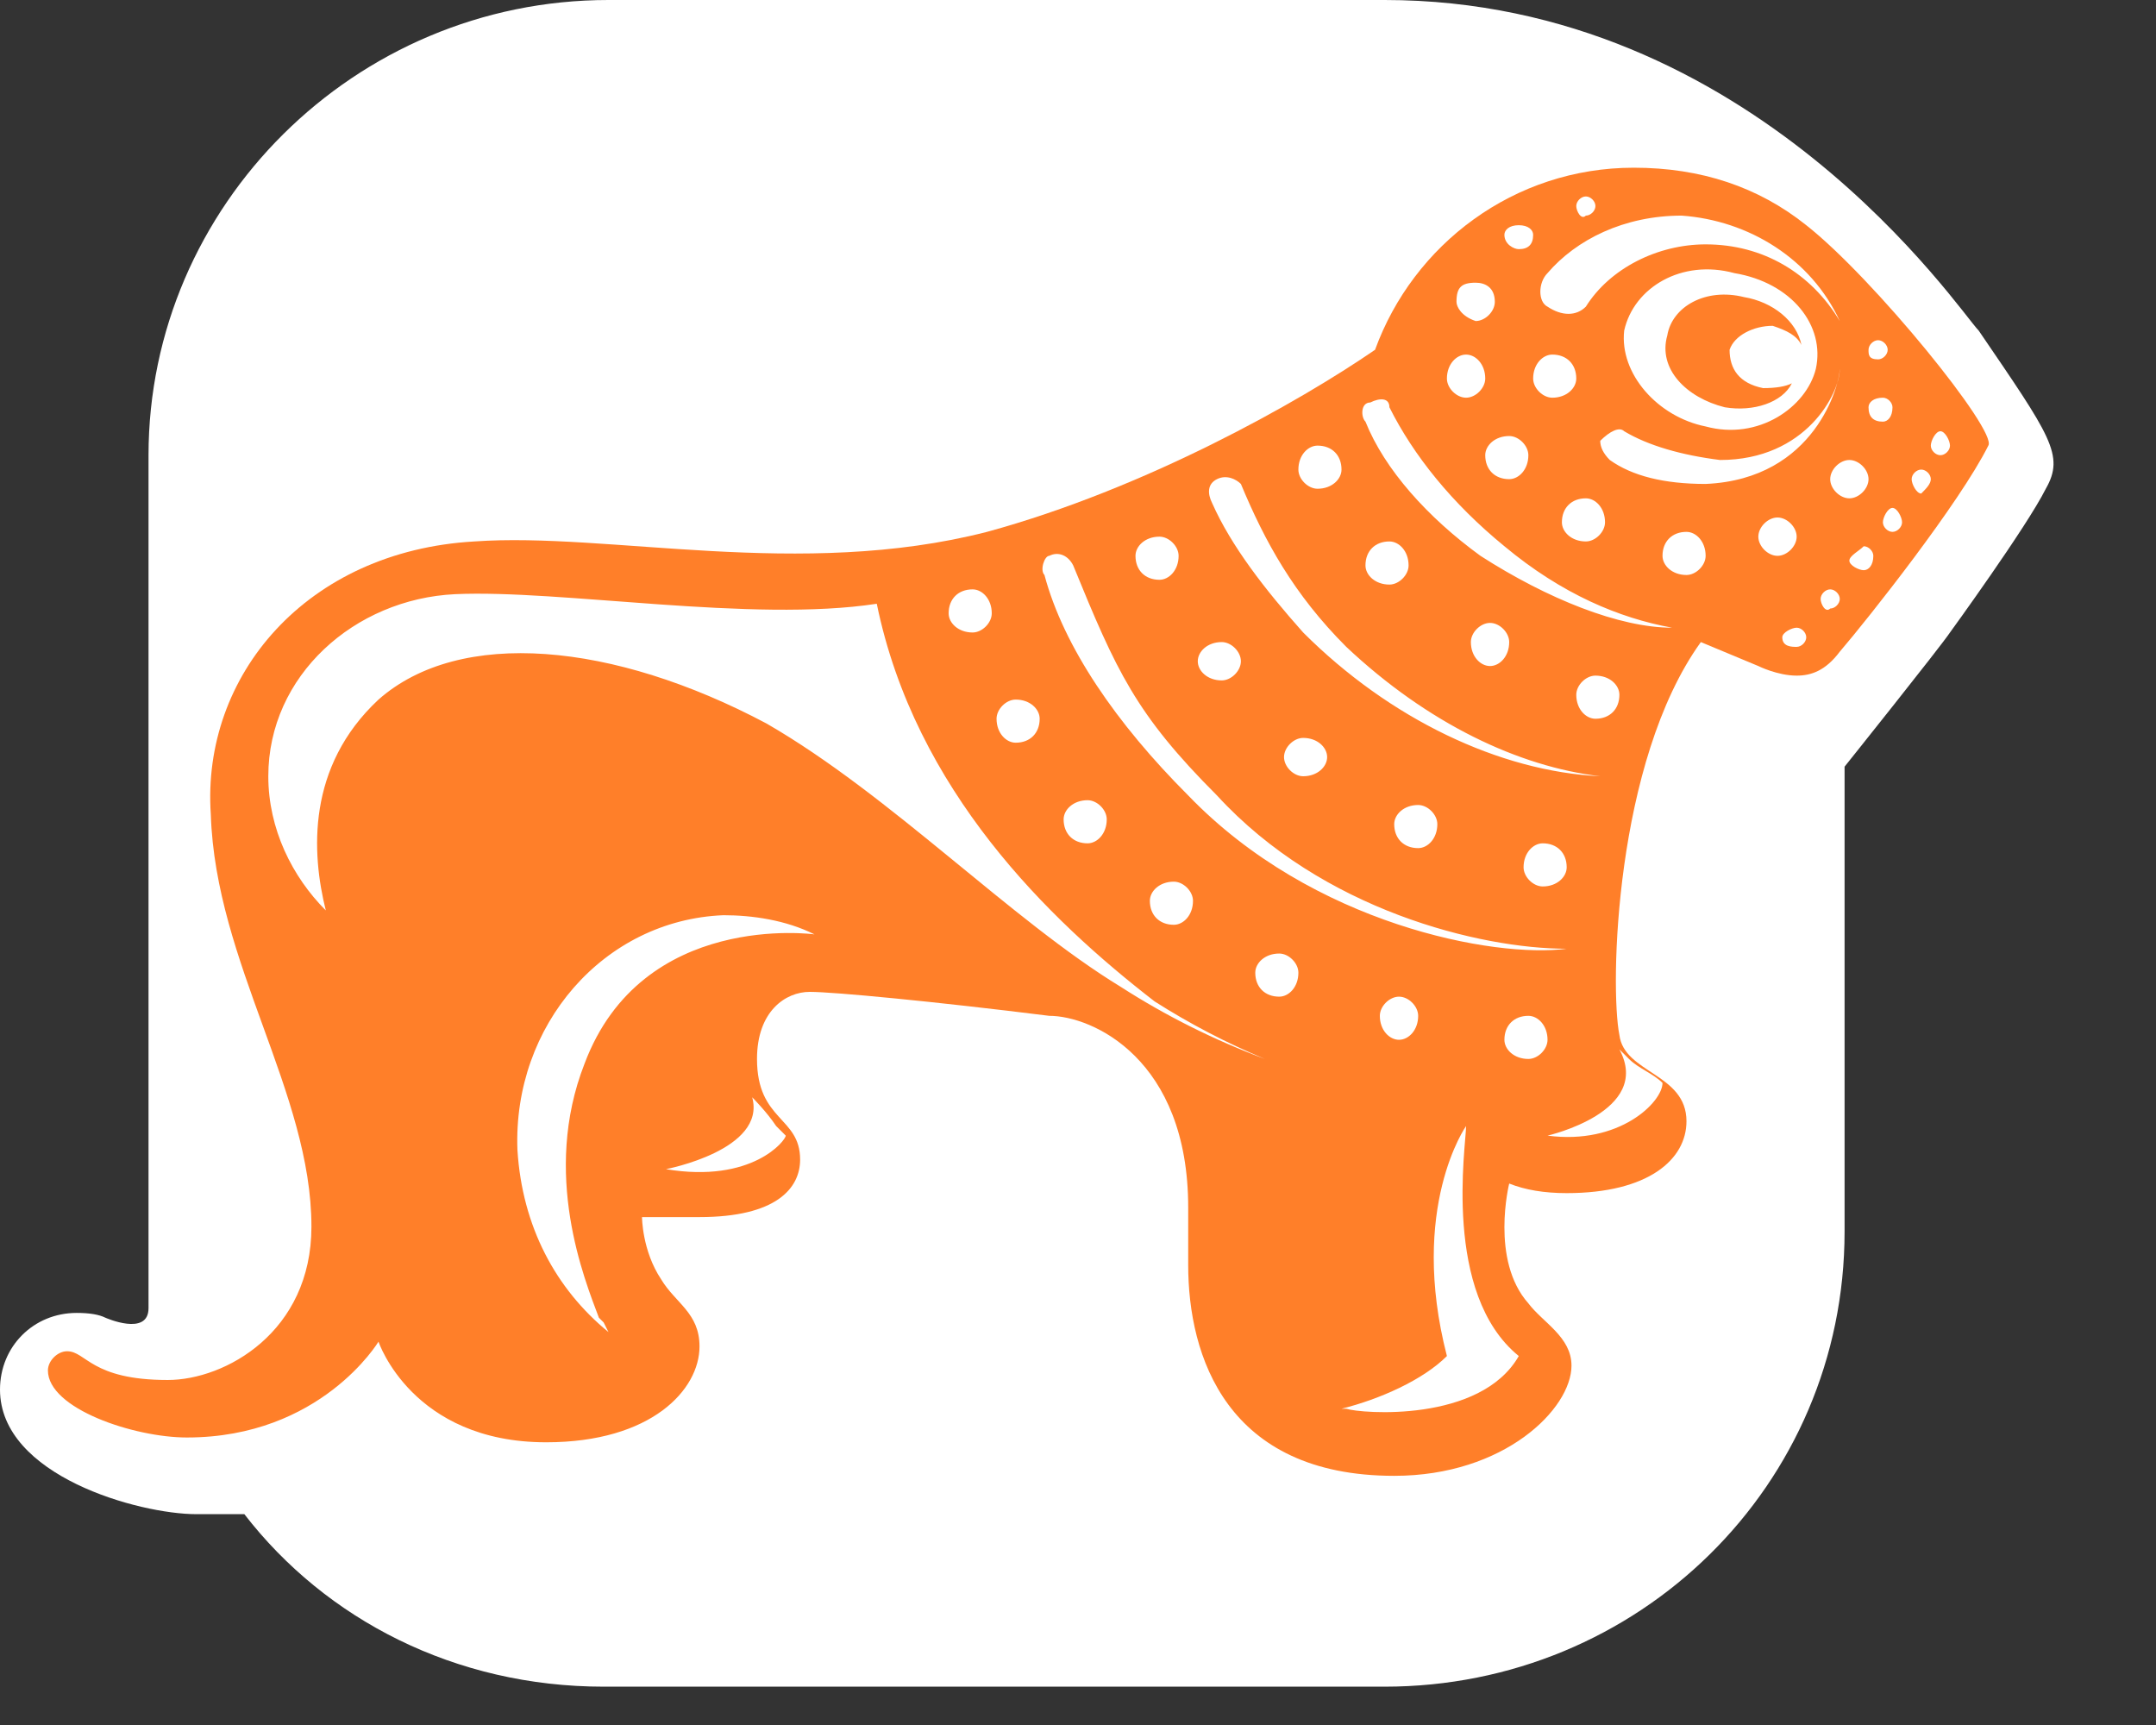 <svg version="1.2" xmlns="http://www.w3.org/2000/svg" viewBox="0 0 45 36" width="45" height="36">
    <rect x="0" y="0" width="45" height="36" fill="#333333" stroke="none"/>
    <defs>
        <clipPath clipPathUnits="userSpaceOnUse" id="cp1">
            <path d="m41.27 6.92c-0.34-0.44-4.69-6.92-12.34-6.92h-16.25c-5.31 0-9.61 4.26-9.61 9.53v17.77c0 0.56-0.84 0.23-0.84 0.23q-0.25-0.1-0.67-0.11c-0.89 0-1.56 0.72-1.56 1.55 0 1.82 2.9 2.65 4.08 2.65 0.33 0 0.72-0.05 1-0.05 1.73 2.21 4.47 3.65 7.54 3.65h16.31c5.3 0 9.6-4.26 9.6-9.52v-9.75c0 0 2.01-2.49 2.18-2.77 0 0 1.62-2.16 2.01-2.99 0.39-0.72 0.06-1.11-1.45-3.27z"/>
        </clipPath>
        <clipPath clipPathUnits="userSpaceOnUse" id="cp2">
            <path d="m41.27 6.92c-0.34-0.44-4.69-6.92-12.34-6.92h-16.25c-5.31 0-9.61 4.26-9.61 9.53v17.77c0 0.56-0.84 0.23-0.84 0.23q-0.25-0.1-0.67-0.11c-0.89 0-1.56 0.72-1.56 1.55 0 1.82 2.9 2.65 4.08 2.65 0.33 0 0.72-0.05 1-0.05 1.73 2.21 4.47 3.65 7.54 3.65h16.31c5.3 0 9.6-4.26 9.6-9.52v-9.75c0 0 2.01-2.49 2.18-2.77 0 0 1.62-2.16 2.01-2.99 0.39-0.72 0.06-1.11-1.45-3.27z"/>
        </clipPath>
    </defs>
    <style>.a{fill:#fff}.b{fill:#ff7f29}</style>
    <path class="a"
          d="m41.3 6.9c-0.4-0.4-4.7-6.9-12.4-6.9h-16.2c-5.3 0-9.6 4.3-9.6 9.5v17.8c0 0.6-0.9 0.2-0.9 0.2q-0.2-0.1-0.6-0.1c-0.9 0-1.6 0.7-1.6 1.6 0 1.8 2.9 2.6 4.1 2.6 0.3 0 0.7 0 1 0 1.7 2.2 4.4 3.6 7.5 3.6h16.3c5.3 0 9.6-4.2 9.6-9.5v-9.7c0 0 2-2.5 2.2-2.8 0 0 1.6-2.2 2-3 0.4-0.7 0.1-1.1-1.4-3.3z"/>
    <g clip-path="url(#cp1)">
        <path class="b"
              d="m31.5 24.7q0.5 0.2 1.2 0.2c1.7 0 2.5-0.7 2.5-1.5 0-1-1.3-1-1.4-1.8-0.2-1-0.1-5.7 1.7-8.2l1.2 0.5c0 0 0.4 0.2 0.8 0.2 0.3 0 0.6-0.1 0.9-0.5 0.6-0.7 2.5-3.1 3.1-4.3 0.2-0.3-2.4-3.5-3.8-4.6-1-0.8-2.2-1.2-3.6-1.2-2.5 0-4.6 1.6-5.4 3.8-1.6 1.1-4.8 2.9-8.1 3.8-3.9 1-7.9 0-10.7 0.2-3.5 0.2-5.7 2.8-5.5 5.7 0.1 3.1 2.1 5.8 2.1 8.6 0 2.2-1.8 3.2-3 3.2-1.6 0-1.7-0.6-2.1-0.6-0.2 0-0.4 0.2-0.4 0.4 0 0.8 1.8 1.4 2.9 1.4 2.8 0 4-2 4-2 0 0 0.7 2.1 3.5 2.1 2.2 0 3.2-1.1 3.2-2 0-0.7-0.5-0.9-0.8-1.4-0.4-0.6-0.4-1.3-0.4-1.3 0 0 0.5 0 1.2 0 1.6 0 2.1-0.6 2.1-1.2 0-0.9-0.9-0.8-0.9-2.1 0-1 0.6-1.4 1.1-1.4 0.5 0 2.6 0.2 5 0.5 0.9 0 2.9 0.9 2.9 4v1.2c0 1.9 0.8 4.4 4.3 4.4 2.3 0 3.7-1.4 3.7-2.3 0-0.6-0.6-0.9-0.9-1.3-0.8-0.9-0.4-2.5-0.4-2.5z"/>
    </g>
    <g clip-path="url(#cp2)">
        <path fill-rule="evenodd" class="a"
              d="m30.6 23.5c0 0.4-0.5 3.5 1.1 4.8-0.8 1.4-3.3 1.2-3.6 1.1h-0.1c0.8-0.2 1.7-0.6 2.2-1.1-0.8-3.1 0.4-4.8 0.4-4.8zm-15.5-4.4c0.6 0 1.3 0.1 1.9 0.4 0 0-3.6-0.5-4.8 2.7-0.9 2.3 0 4.5 0.3 5.3l0.1 0.1q0.1 0.2 0.1 0.2c-1.1-0.9-1.8-2.2-1.9-3.8-0.1-2.6 1.8-4.8 4.3-4.9zm0.6 3.8c0 0 0.3 0.3 0.5 0.6l0.1 0.1q0.1 0.1 0.1 0.1c0 0.1-0.7 1-2.5 0.7 0 0 2.1-0.4 1.8-1.5zm18.1-1l0.2 0.2c0.2 0.2 0.5 0.3 0.7 0.5 0 0.4-0.9 1.3-2.4 1.1 0 0 2.2-0.5 1.5-1.8zm-15.5-9.3c0.8 3.9 3.6 6.6 5.8 8.3q1.1 0.7 2.3 1.2-1.6-0.6-3-1.5c-2.3-1.4-4.8-4-7.4-5.5-3.2-1.7-6.4-2-8.1-0.5-1.5 1.4-1.4 3.2-1.1 4.4-0.7-0.7-1.2-1.7-1.2-2.8 0-2.1 1.8-3.7 3.9-3.8 2.2-0.1 6.2 0.6 8.8 0.2zm13.6 8.6c0.2 0 0.4 0.2 0.4 0.5 0 0.2-0.2 0.4-0.4 0.4-0.3 0-0.5-0.2-0.5-0.4 0-0.3 0.2-0.5 0.5-0.5zm-2.7-0.4c0.2 0 0.4 0.2 0.4 0.4 0 0.3-0.2 0.5-0.4 0.5-0.2 0-0.4-0.2-0.4-0.5 0-0.2 0.2-0.4 0.4-0.4zm-2.5-0.9c0.2 0 0.4 0.2 0.4 0.4 0 0.3-0.2 0.5-0.4 0.5-0.3 0-0.5-0.2-0.5-0.5 0-0.2 0.2-0.4 0.5-0.4zm-4.3-8.1c0.9 2.2 1.3 3.1 3 4.8 2.2 2.4 5.5 3.2 7.3 3.2-1.5 0.2-5.3-0.5-7.9-3.2-1.5-1.5-2.6-3.1-3-4.6-0.1-0.1 0-0.4 0.1-0.4 0.2-0.1 0.4 0 0.5 0.2zm2.1 6.6c0.2 0 0.4 0.2 0.4 0.4 0 0.3-0.2 0.5-0.4 0.5-0.3 0-0.5-0.2-0.5-0.5 0-0.2 0.2-0.4 0.5-0.4zm7.7-0.8c0.3 0 0.5 0.2 0.5 0.5 0 0.2-0.2 0.4-0.5 0.4-0.2 0-0.4-0.2-0.4-0.4 0-0.3 0.2-0.5 0.4-0.5zm-2.6-0.8c0.2 0 0.4 0.2 0.4 0.4 0 0.3-0.2 0.5-0.4 0.5-0.3 0-0.5-0.2-0.5-0.5 0-0.2 0.2-0.4 0.5-0.4zm-6.9-0.1c0.2 0 0.4 0.2 0.4 0.4 0 0.3-0.2 0.5-0.4 0.5-0.3 0-0.5-0.2-0.5-0.5 0-0.2 0.2-0.4 0.5-0.4zm4.5-1.3c0.3 0 0.5 0.2 0.5 0.4 0 0.2-0.2 0.4-0.5 0.4-0.2 0-0.4-0.2-0.4-0.4 0-0.2 0.2-0.4 0.4-0.4zm-1.3-5.3c0.5 1.2 1.1 2.3 2.2 3.4 1.7 1.6 3.6 2.5 5.3 2.7-2.1-0.1-4.4-1.2-6.2-3-0.8-0.9-1.5-1.8-1.9-2.7-0.1-0.2-0.1-0.4 0.1-0.5 0.2-0.1 0.4 0 0.5 0.1zm-4.7 4.5c0.3 0 0.5 0.2 0.5 0.4 0 0.3-0.2 0.5-0.5 0.5-0.2 0-0.4-0.2-0.4-0.5 0-0.2 0.2-0.4 0.4-0.4zm12.1-0.5c0.3 0 0.5 0.2 0.5 0.4 0 0.3-0.2 0.5-0.5 0.5-0.2 0-0.4-0.2-0.4-0.5 0-0.2 0.2-0.4 0.4-0.4zm-7.8-0.7c0.2 0 0.4 0.2 0.4 0.4 0 0.2-0.2 0.4-0.4 0.4-0.3 0-0.5-0.2-0.5-0.4 0-0.2 0.2-0.4 0.5-0.4zm5.6-0.4c0.2 0 0.4 0.2 0.4 0.4 0 0.3-0.2 0.5-0.4 0.5-0.2 0-0.4-0.2-0.4-0.5 0-0.2 0.2-0.4 0.4-0.4zm6.4 0.1c0.1 0 0.2 0.1 0.2 0.2 0 0.1-0.1 0.2-0.2 0.2-0.1 0-0.3 0-0.3-0.2 0-0.1 0.2-0.2 0.3-0.2zm-17.2-0.8c0.2 0 0.4 0.2 0.4 0.5 0 0.2-0.2 0.4-0.4 0.4-0.3 0-0.5-0.2-0.5-0.4 0-0.3 0.2-0.5 0.5-0.5zm8.7-3.8c0.5 1 1.3 2 2.4 2.9 1.2 1 2.4 1.5 3.5 1.7-1.1 0-2.6-0.6-4-1.5-1.1-0.8-2-1.8-2.4-2.8-0.1-0.1-0.1-0.4 0.1-0.4 0.2-0.1 0.4-0.1 0.4 0.1zm9.2 3.8c0.1 0 0.2 0.1 0.2 0.2 0 0.1-0.1 0.2-0.2 0.2-0.1 0.1-0.2-0.1-0.2-0.2 0-0.1 0.1-0.2 0.2-0.2zm-9.2-1c0.2 0 0.4 0.2 0.4 0.5 0 0.2-0.2 0.4-0.4 0.4-0.3 0-0.5-0.2-0.5-0.4 0-0.3 0.2-0.5 0.5-0.5zm-4.8-0.1c0.2 0 0.4 0.2 0.4 0.4 0 0.3-0.2 0.5-0.4 0.5-0.3 0-0.5-0.2-0.5-0.5 0-0.2 0.2-0.4 0.5-0.4zm11-0.1c0.2 0 0.4 0.2 0.4 0.5 0 0.2-0.2 0.4-0.4 0.4-0.3 0-0.5-0.2-0.5-0.4 0-0.3 0.2-0.5 0.5-0.5zm3.7 0.3c0.1 0 0.2 0.1 0.2 0.2 0 0.2-0.1 0.3-0.2 0.3-0.1 0-0.3-0.1-0.3-0.2 0-0.1 0.2-0.2 0.3-0.3zm-1.8-0.6c0.2 0 0.4 0.2 0.4 0.4 0 0.2-0.2 0.4-0.4 0.4-0.2 0-0.4-0.2-0.4-0.4 0-0.2 0.2-0.4 0.4-0.4zm-4-0.4c0.2 0 0.4 0.2 0.4 0.5 0 0.2-0.2 0.4-0.4 0.4-0.3 0-0.5-0.2-0.5-0.4 0-0.3 0.2-0.5 0.5-0.5zm6.4 0.2c0.1 0 0.2 0.2 0.2 0.3 0 0.1-0.1 0.2-0.2 0.2-0.1 0-0.2-0.1-0.2-0.2 0-0.1 0.1-0.3 0.2-0.3zm-0.9-1c0.2 0 0.4 0.2 0.4 0.4 0 0.2-0.2 0.4-0.4 0.4-0.2 0-0.4-0.2-0.4-0.4 0-0.2 0.2-0.4 0.4-0.4zm1.5 0.2c0.1 0 0.2 0.1 0.2 0.2 0 0.1-0.1 0.2-0.2 0.3-0.1 0-0.2-0.2-0.2-0.3 0-0.1 0.1-0.2 0.2-0.2zm-12.6-0.5c0.3 0 0.5 0.2 0.5 0.5 0 0.2-0.2 0.4-0.5 0.4-0.2 0-0.4-0.2-0.4-0.4 0-0.3 0.2-0.5 0.4-0.5zm10.9-1.6c0 0.3-0.5 2.3-2.8 2.4q-1.3 0-2-0.5-0.2-0.2-0.2-0.4c0.2-0.2 0.4-0.3 0.5-0.2 0.5 0.3 1.2 0.5 2 0.6 1.8 0 2.5-1.4 2.5-1.9zm-6.9 1.4c0.2 0 0.4 0.2 0.4 0.4 0 0.3-0.2 0.5-0.4 0.5-0.3 0-0.5-0.2-0.5-0.5 0-0.2 0.2-0.4 0.5-0.4zm9-0.1c0.1 0 0.2 0.2 0.2 0.3 0 0.1-0.1 0.2-0.2 0.2-0.1 0-0.2-0.1-0.2-0.2 0-0.1 0.1-0.3 0.2-0.3zm-4.3-3.3c1.2 0.2 1.9 1.1 1.7 2-0.2 0.8-1.2 1.5-2.3 1.2-1-0.2-1.8-1.1-1.7-2 0.2-0.9 1.2-1.5 2.3-1.2zm3.1 2.6c0.1 0 0.2 0.1 0.2 0.2 0 0.2-0.1 0.3-0.2 0.3-0.2 0-0.3-0.1-0.3-0.3 0-0.1 0.1-0.2 0.3-0.2zm-4.5-1.3c-0.2 0.7 0.4 1.3 1.2 1.5 0.6 0.1 1.2-0.1 1.4-0.5q-0.2 0.1-0.6 0.1c-0.5-0.1-0.7-0.4-0.7-0.8 0.1-0.3 0.5-0.5 0.9-0.5 0.3 0.1 0.5 0.2 0.6 0.4-0.1-0.5-0.6-0.9-1.2-1-0.8-0.2-1.5 0.2-1.6 0.8zm-4.2 0.4c0.2 0 0.4 0.2 0.4 0.5 0 0.2-0.2 0.4-0.4 0.4-0.2 0-0.4-0.2-0.4-0.4 0-0.3 0.2-0.5 0.4-0.5zm1.8 0c0.3 0 0.5 0.2 0.5 0.5 0 0.2-0.2 0.4-0.5 0.4-0.2 0-0.4-0.2-0.4-0.4 0-0.3 0.2-0.5 0.4-0.5zm6.8-0.3c0.1 0 0.2 0.1 0.2 0.2 0 0.1-0.1 0.2-0.2 0.2-0.2 0-0.2-0.1-0.2-0.2 0-0.1 0.1-0.2 0.2-0.2zm-8.4-1.2c0.2 0 0.4 0.1 0.4 0.4 0 0.2-0.2 0.4-0.4 0.4-0.3-0.1-0.4-0.3-0.4-0.4 0-0.3 0.1-0.4 0.4-0.4zm4.3-1.4c1.4 0.1 2.7 0.9 3.3 2.2-0.6-1-1.6-1.6-2.8-1.6-1 0-2 0.5-2.5 1.3-0.2 0.2-0.5 0.2-0.8 0-0.2-0.1-0.2-0.5 0-0.7 0.6-0.7 1.6-1.2 2.8-1.2zm-3.4 0.2c0.2 0 0.3 0.1 0.3 0.2 0 0.2-0.1 0.3-0.3 0.3-0.1 0-0.3-0.1-0.3-0.3 0-0.1 0.1-0.2 0.3-0.2zm1.4-0.6c0.1 0 0.2 0.1 0.2 0.2 0 0.1-0.1 0.2-0.2 0.2-0.1 0.1-0.2-0.1-0.2-0.2 0-0.1 0.1-0.2 0.2-0.2z"/>
    </g>
</svg>